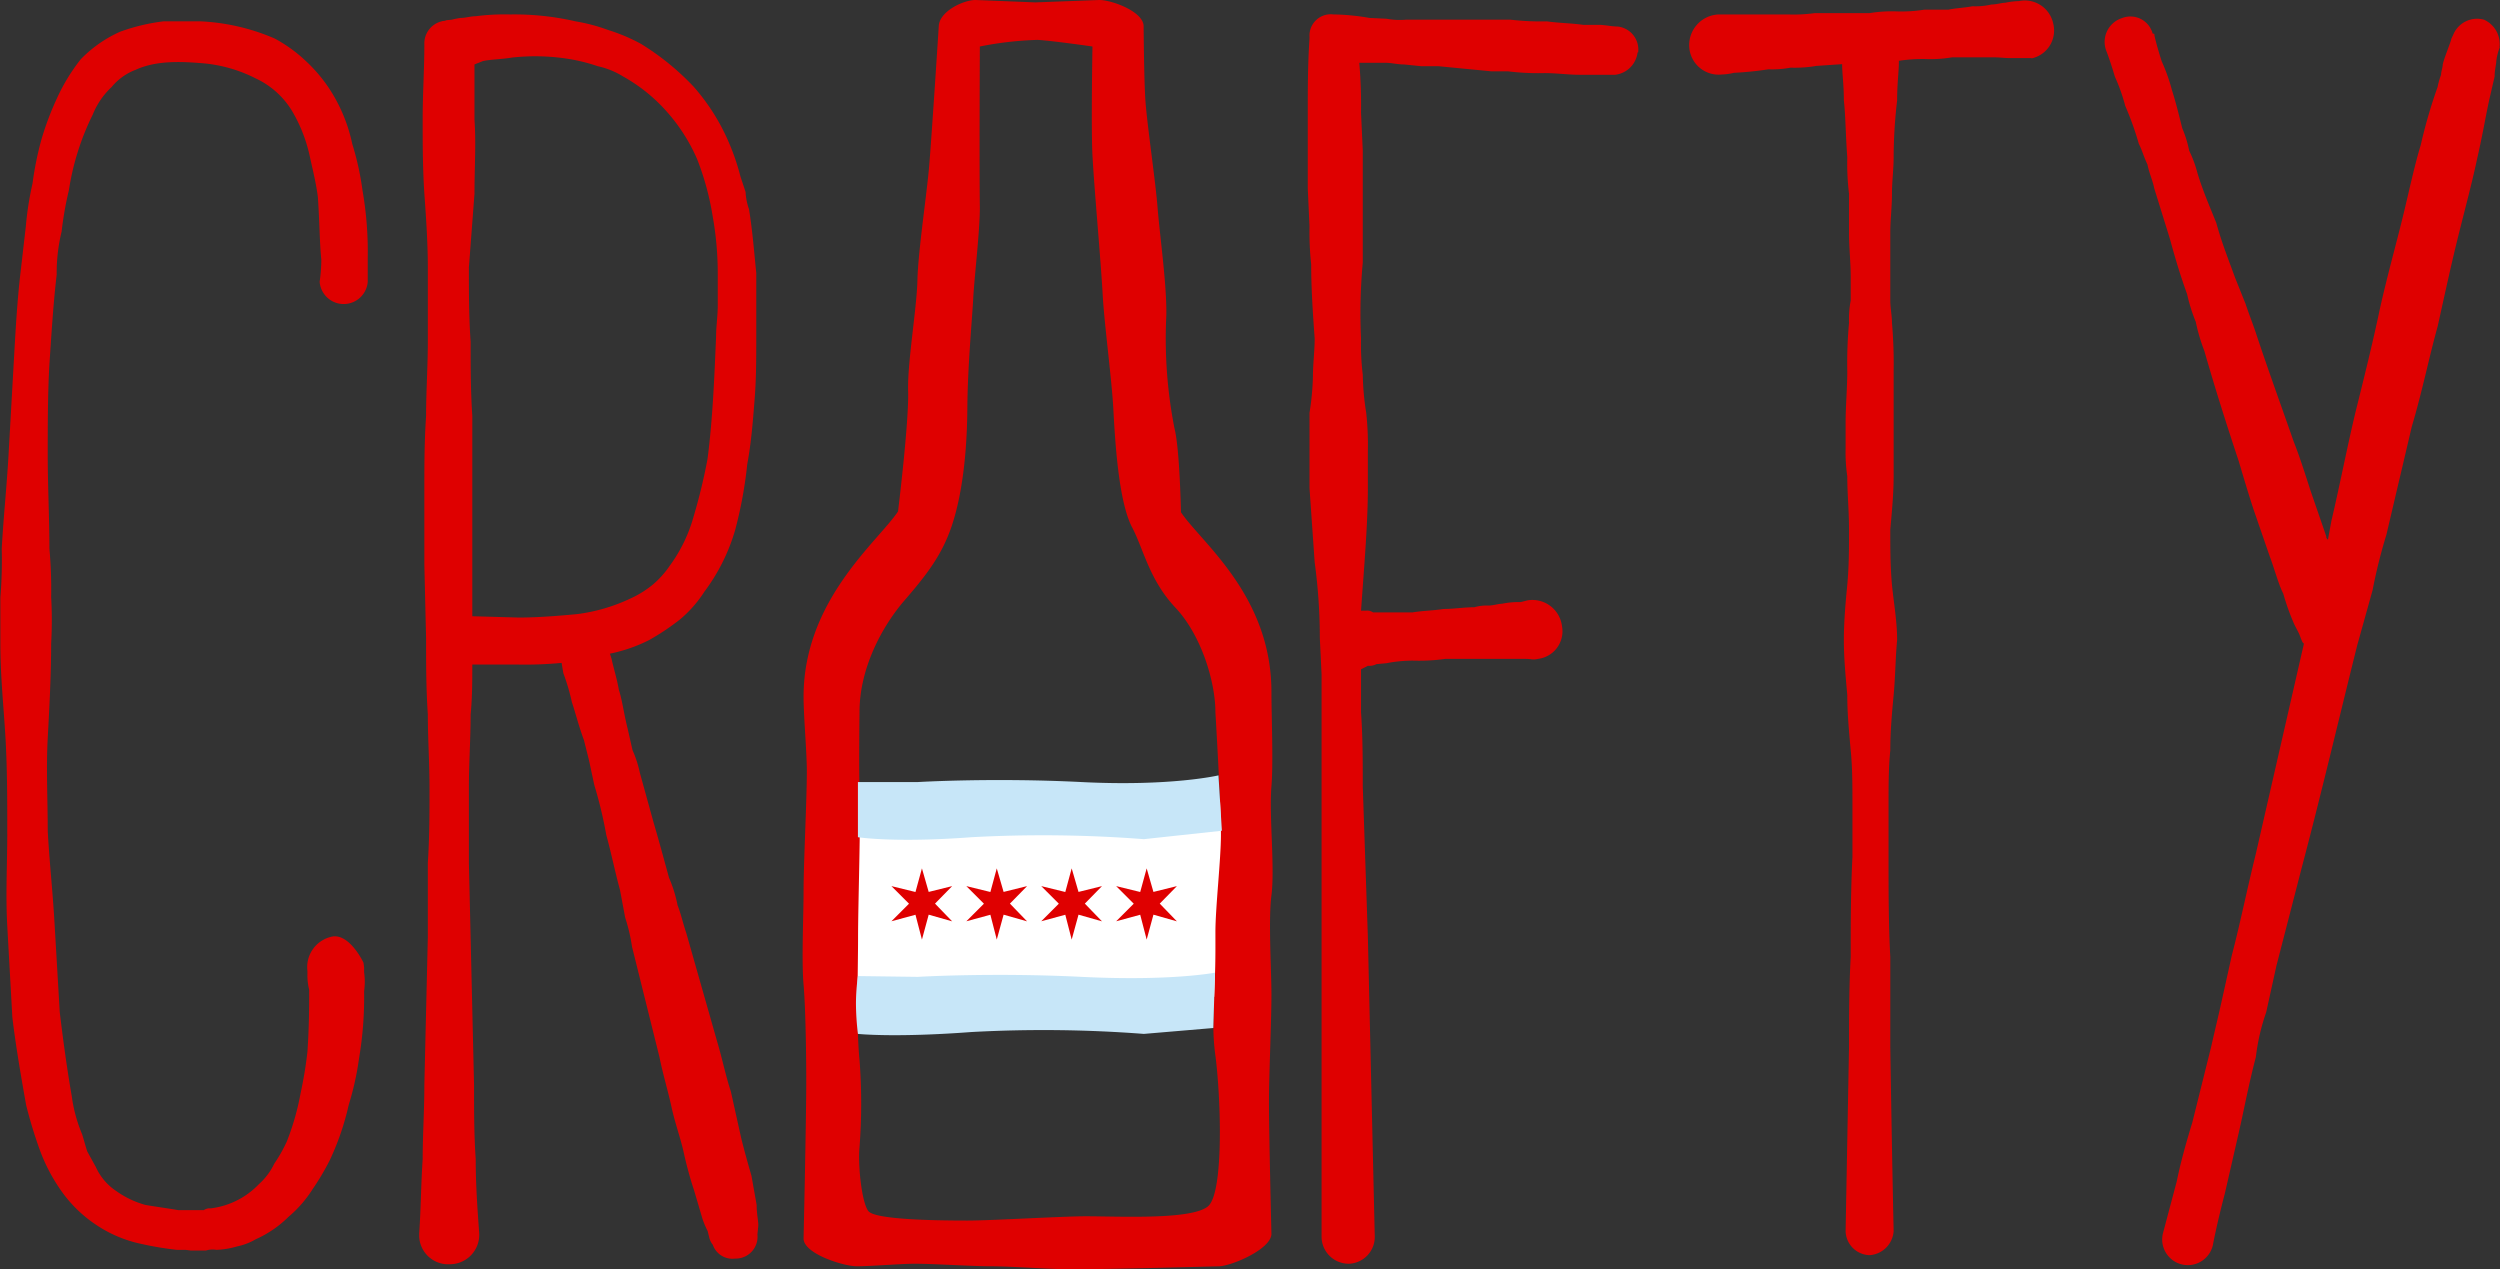 <?xml version="1.0" encoding="UTF-8"?> <svg xmlns="http://www.w3.org/2000/svg" id="Layer_1" data-name="Layer 1" viewBox="0 0 344.06 174.68"><rect x="0" y="0" width="344.06" height="174.68" fill="#333333" stroke="none"/><defs><style>.cls-1{fill:#df0000;}.cls-1,.cls-2,.cls-3{fill-rule:evenodd;}.cls-2{fill:#fff;}.cls-3{fill:#c7e6f8;}</style></defs><title>crafty-logo--red</title><g id="Page-1"><g id="Group-24"><path id="Fill-2" class="cls-1" d="M50.54,132.67l.09.65V134a9.34,9.34,0,0,1,0,2.61,50.49,50.49,0,0,1-.7,9.25,40,40,0,0,1-1.42,6.4,36.56,36.56,0,0,1-2.6,7.59,34.4,34.4,0,0,1-2.37,4,16.38,16.38,0,0,1-3.31,3.8,15.11,15.11,0,0,1-4.49,3.08,8.6,8.6,0,0,1-2.6,1,11.71,11.71,0,0,1-2.83.47,3,3,0,0,0-1.43.09H26.75l-.7-.09H24.87a44.88,44.88,0,0,1-5.68-1,17.63,17.63,0,0,1-5.67-2.6,18.11,18.11,0,0,1-4.73-4.75A24.15,24.15,0,0,1,6,158.46a63.07,63.07,0,0,1-1.88-6.17c-.71-4-1.42-8.06-1.9-12.09l-.7-12.57c-.24-4.27,0-8.54,0-12.8s0-8.78-.24-13-.71-8.53-.71-13v-6.4A63.65,63.65,0,0,0,.76,75.7c.23-4.27.71-8.78.94-13l.71-12.57c.24-4.27.47-8.54.95-12.57l.71-6.17A44,44,0,0,1,5,25.42,44.6,44.6,0,0,1,6.19,19.5a40,40,0,0,1,2.13-5.7,26.1,26.1,0,0,1,3.31-5.45,17.4,17.4,0,0,1,5.44-3.8A26.89,26.89,0,0,1,23,3.13h5.2A29.12,29.12,0,0,1,38.34,5.5,20,20,0,0,1,42.6,8.58a21.1,21.1,0,0,1,3.07,3.56A22.15,22.15,0,0,1,49,20a38.85,38.85,0,0,1,1.41,6.4,49.17,49.17,0,0,1,.72,9.25v3.32a3.32,3.32,0,0,1-6.62,0,21.78,21.78,0,0,0,.23-3.08c-.23-2.14-.23-5-.47-8.54-.23-1.9-.71-3.79-1.18-5.93a20.8,20.8,0,0,0-2.36-5.93,11.53,11.53,0,0,0-5-4.5,19.76,19.76,0,0,0-7.8-2.13c-3.07-.25-6.15-.25-8.75.94a7.89,7.89,0,0,0-3.3,2.37,10.58,10.58,0,0,0-2.6,3.8A35.52,35.52,0,0,0,10,26.37a47.23,47.23,0,0,0-1,5.69A24.15,24.15,0,0,0,8.32,38c-.47,4-.71,8.06-1,12.33-.23,4-.23,8.3-.23,12.57s.23,8.54.23,12.81a61.31,61.31,0,0,1,.24,6.64,56.93,56.93,0,0,1,0,6.4c0,4.27-.24,8.78-.47,13s0,8.54,0,12.81c.23,4.27.71,8.54.94,12.8l.71,12.1c.48,4,1,7.82,1.66,11.62a20.53,20.53,0,0,0,1.42,5.21c.23.72.47,1.66.71,2.37l1.18,2.14a7.83,7.83,0,0,0,2.83,3.32,12.69,12.69,0,0,0,4,1.9c1.42.24,3.08.47,4.5.71h3.54a1.4,1.4,0,0,1,.94-.24,11,11,0,0,0,6.62-3.32,8.93,8.93,0,0,0,2.13-2.84A20.27,20.27,0,0,0,40,157.27a35.13,35.13,0,0,0,1.89-6.63,56.22,56.22,0,0,0,.94-5.7c.24-3.55.24-6.4.24-8.54a8,8,0,0,1-.24-2.13v-.47a4.28,4.28,0,0,1,3.55-4.74c2.36-.24,4.16,3.61,4.16,3.61" transform="translate(-0.52 -0.19)"></path><path id="Fill-6" class="cls-1" d="M71.91,85.18c2.6,0,5.43-.23,8-.47a24.31,24.31,0,0,0,7.33-2.13,13.85,13.85,0,0,0,3.08-1.9,12.79,12.79,0,0,0,2.36-2.61A20.85,20.85,0,0,0,96,71.19a77.1,77.1,0,0,0,1.89-7.82c.71-5.46.94-11.15,1.18-16.84,0-1.42.23-2.85.23-4.27V38a44.77,44.77,0,0,0-.7-8.06,38,38,0,0,0-2.13-7.83,24.53,24.53,0,0,0-4.26-6.64,22.76,22.76,0,0,0-5.91-4.74A11.19,11.19,0,0,0,82.78,9.3a24.39,24.39,0,0,0-4-1A29.14,29.14,0,0,0,71,8.11c-1.42.24-2.83.24-4,.48l-1.18.47v7.59c.23,3.32,0,6.64,0,10.2L65.05,37c0,3.32,0,6.88.24,10.2,0,3.32,0,6.88.23,10.2V85Zm32.85,84.9a3,3,0,0,1-3.07,3.32,2.85,2.85,0,0,1-3.07-1.9,2.5,2.5,0,0,1-.48-.95l-.23-.94a11.61,11.61,0,0,1-.71-1.67l-1.18-4c-.48-1.42-1-3.31-1.42-5.21s-1.19-4-1.66-6.17-1.18-4.5-1.66-6.88L87.5,130.48a23.82,23.82,0,0,0-.94-4l-.71-3.79c-.71-2.61-1.18-5-1.89-7.58a59.21,59.21,0,0,0-1.65-6.88l-.71-3.32c-.24-1-.48-1.9-.71-2.85-.71-1.9-1.18-3.8-1.66-5.22a29.06,29.06,0,0,0-1.18-4l-.24-1.42a52.79,52.79,0,0,1-5.9.23H65.52c0,2.14,0,4.51-.23,6.88,0,3.32-.24,6.64-.24,10.2v10.2l.71,30.59c0,3.55,0,6.87.23,10.2,0,3.55.24,6.87.48,10.19a4.05,4.05,0,0,1-4,4.27,4,4,0,0,1-4.26-3.79v-.48c.24-3.32.24-6.64.48-10.19,0-3.33.23-6.65.23-10.2l.48-20.39v-10.2c.23-3.56.23-6.88.23-10.2,0-3.56-.23-6.88-.23-10.2-.24-3.56-.24-6.88-.24-10.43l-.24-10.2V67.63c0-3.31,0-6.64.24-10.19,0-3.32.24-6.88.24-10.2V37c0-3.32-.24-6.87-.48-10.19-.23-3.56-.23-6.88-.23-10.2,0-3.56.23-6.88.23-10.2V6.22a3.12,3.12,0,0,1,2.37-3.09c.33-.11.3,0,.68-.16l.74-.07a9.9,9.9,0,0,1,1.18-.24c.71,0,1.42-.24,2.12-.24a31.3,31.3,0,0,1,4.73-.24,37.43,37.43,0,0,1,9,.95,24.43,24.43,0,0,1,4.48,1.19,24.62,24.62,0,0,1,4.5,1.9A35.33,35.33,0,0,1,96,12.14a28.62,28.62,0,0,1,5,8.07,30.84,30.84,0,0,1,1.42,4.26l.71,2.14a8.31,8.31,0,0,0,.47,2.37c.47,2.85.71,5.93,1,8.77v8.78c0,3.08,0,5.93-.24,8.77-.24,3.09-.47,5.93-1,8.78a59.32,59.32,0,0,1-1.65,9,26.37,26.37,0,0,1-4.25,8.54,16.84,16.84,0,0,1-3.32,3.79,33.28,33.28,0,0,1-4.25,2.85,21.44,21.44,0,0,1-5.43,1.89l.23.72c.24,1.18.71,2.6,1,4.26.47,1.43.7,3.32,1.18,5.22l.7,3.08a15.33,15.33,0,0,1,1,3.08l1.9,6.88c.7,2.37,1.41,5,2.12,7.59a18.18,18.18,0,0,1,1.18,3.8c.47,1.18.71,2.37,1.19,3.79l4.25,14.94c.71,2.37,1.18,4.74,1.89,6.88l1.42,6.4c.47,1.9.94,3.56,1.42,5.22l.71,4c0,1.18.23,2.13.23,2.84Z" transform="translate(-0.52 -0.19)"></path><path id="Fill-10" class="cls-1" d="M225.89,7.4a3.52,3.52,0,0,1-3.08,3.08h-5c-1.42,0-3.07-.23-4.73-.23a34.33,34.33,0,0,1-5-.24H205.8l-7.33-.71H196.1l-2.36-.24c-.94,0-1.66-.23-2.6-.23h-3.55a67.94,67.94,0,0,1,.24,6.87l.24,5.22V36.33a75.84,75.84,0,0,0-.24,10.44,34.61,34.61,0,0,0,.24,5,36.54,36.54,0,0,0,.47,5.21,39.65,39.65,0,0,1,.23,5.22V67.4c0,3.32-.23,6.88-.46,10.2l-.48,6.63h.71a1.39,1.39,0,0,1,.94.24h5.44c1.42-.24,2.84-.24,4.26-.47,1.42,0,2.83-.24,4.25-.24a6,6,0,0,1,1.89-.23c.71,0,1.42-.25,1.9-.25a11.82,11.82,0,0,1,2.59-.23l.95-.24a4.11,4.11,0,0,1,4.73,3.56,3.83,3.83,0,0,1-3.31,4.5,2.5,2.5,0,0,1-.86.06,6.48,6.48,0,0,0-1-.06H199.41a25.19,25.19,0,0,1-4.25.24,18.78,18.78,0,0,0-3.81.35l-1.39.13a2.21,2.21,0,0,1-1.19.23l-.94.48v5.93c.24,3.32.24,6.87.24,10.19l.7,20.64.95,41.26a3.69,3.69,0,0,1-3.55,3.79,3.73,3.73,0,0,1-3.77-3.79V93l-.24-5a77.66,77.66,0,0,0-.71-10.43l-.71-10.2V57a36.47,36.47,0,0,0,.47-5c0-1.67.24-3.56.24-5.22-.24-3.32-.48-6.88-.48-10.2a41.5,41.5,0,0,1-.23-5.22l-.24-5.22V15.94c0-3.56,0-6.88.24-10.44V5.27a2.93,2.93,0,0,1,3.31-3.09h.23a31.47,31.47,0,0,1,4.73.48l2.34.11A9.69,9.69,0,0,0,194,2.9h14.41a36,36,0,0,0,5,.23c1.66.24,3.31.24,5,.48h2.36c.83.05,1.65.23,2.37.23a3.19,3.19,0,0,1,2.83,3.56" transform="translate(-0.52 -0.19)"></path><path id="Fill-14" class="cls-1" d="M280.12,8.18l-1.47,0H277c-.69,0-1.21-.1-2.15-.1h-5.68a17.57,17.57,0,0,1-3.54.24,21.25,21.25,0,0,0-3.78.24v.24c0,1.18-.24,2.84-.24,5.21a68.27,68.27,0,0,0-.48,7.83c0,1.66-.23,3.32-.23,5,0,1.89-.23,3.55-.23,5.45v9.25c0,1,.23,2.13.23,3.08a64.15,64.15,0,0,1,.23,6.64V65.74c0,2.37-.23,4.74-.46,7.35,0,2.61,0,5,.23,7.59.23,2.37.71,5,.71,7.59-.24,2.6-.24,5-.48,7.58s-.46,5-.46,7.59c-.24,2.37-.24,5-.24,7.35v7.36c0,4.74,0,9.25.24,13.75v12.33c.23,15.18.46,25.38.46,25.38a3.55,3.55,0,0,1-3.31,3.32,3.39,3.39,0,0,1-3.3-3.32l.47-25.38c0-4,0-8.06.23-12.33,0-4.5,0-9,.24-13.75v-7.36c0-2.37,0-5-.24-7.35-.23-2.61-.47-5-.47-7.59-.23-2.61-.47-5-.47-7.58s.24-5.22.47-7.59c.24-2.61.24-5,.24-7.59s-.24-5-.24-7.35a22.39,22.39,0,0,1-.23-3.8V58.39c0-2.37.23-4.75.23-7.12a61.49,61.49,0,0,1,.24-6.64,13.91,13.91,0,0,1,.23-3.08V38.23c0-1.9-.23-4-.23-5.93V26.85a34.61,34.61,0,0,1-.24-5c-.23-3.09-.23-5.7-.47-7.83,0-2.13-.24-3.79-.24-5l-3.54.24a17.62,17.62,0,0,1-3.55.24,13.77,13.77,0,0,1-3.07.23,44.52,44.52,0,0,1-4.73.48,7.69,7.69,0,0,1-1.65.23A4.06,4.06,0,0,1,233,6.69a4.23,4.23,0,0,1,4-4.51h9.7A21,21,0,0,0,250.23,2h7.56a18.94,18.94,0,0,1,3.79-.24,20,20,0,0,0,3.78-.24h3.31c1.18-.24,2.13-.24,3.31-.47a9.59,9.59,0,0,0,2.6-.24c.71,0,1.42-.24,1.89-.24a11,11,0,0,1,1.89-.23,4,4,0,0,1,4.73,3.08,3.92,3.92,0,0,1-3,4.81" transform="translate(-0.52 -0.19)"></path><path id="Fill-18" class="cls-1" d="M344.55,6.69a7.8,7.8,0,0,0-.48,1.9c0,.47-.23,1.18-.23,2.13l-.71,3.08c-.48,2.14-.95,5-1.66,8.07-.7,3.32-1.65,6.87-2.6,10.67S337,40.6,336,45.11c-1.19,4.26-2.13,9-3.55,13.75L328.94,73.8a72.56,72.56,0,0,0-1.89,7.59L324.93,89c-2.6,10.43-5,20.63-7.57,30.35l-3.55,13.75-1.41,6.41a28.56,28.56,0,0,0-1.42,6.16c-1,3.8-1.65,7.35-2.36,10.44l-1.9,8.3c-1.18,4.5-1.65,7.11-1.65,7.11a3.53,3.53,0,1,1-6.86-1.66l1.89-7.11c.48-2.37,1.19-5,2.13-8.06l2.6-10.44c.48-2.13.94-4,1.42-6.17l1.42-6.4c1.18-4.5,2.13-9.25,3.31-14l6.62-28.93c-.24,0-.48-.95-.71-1.42s-.5-.94-.71-1.42a31.76,31.76,0,0,1-1.42-4c-.71-1.42-1.18-3.32-1.89-5.21l-2.13-6.17c-.71-2.13-1.41-4.5-2.12-6.88-1.66-5-3.31-10.19-4.73-15.17a24.83,24.83,0,0,1-1.18-4,23.12,23.12,0,0,1-1.19-3.8c-.94-2.61-1.66-5-2.36-7.59L297,26.13c-.24-1.18-.71-2.13-.94-3.31-.47-.95-.71-1.9-1.19-2.85A42.2,42.2,0,0,0,293,14.75a24.51,24.51,0,0,0-1.42-4c-.7-2.37-1.18-3.55-1.18-3.55a3.44,3.44,0,0,1,2.13-4.51,3.17,3.17,0,0,1,4.25,2.13c.24,0,.24,0,.24.24,0,0,.24,1.19,1,3.56a25.48,25.48,0,0,1,1.42,4c.46,1.42.94,3.32,1.41,5.22a15.14,15.14,0,0,1,.95,3.08A16.22,16.22,0,0,1,302.94,24c.71,2.37,1.65,4.51,2.6,6.88.71,2.61,1.66,5,2.6,7.58L309.56,42c.47,1.42.95,2.6,1.42,4,1.65,5,3.55,10.2,5.2,14.94.94,2.38,1.66,4.75,2.36,6.88L320.67,74c0,.23,0,.23.23.47l.48-2.61c1.18-5,2.13-10,3.31-14.94,1.18-4.74,2.36-9.48,3.31-14,.94-4.27,2.13-8.54,3.07-12.33s1.66-7.35,2.6-10.43A70.26,70.26,0,0,1,336,12.14a9.5,9.5,0,0,1,.47-1.65c0-.48.23-1,.23-1.43.22-1,1.09-3,1.19-3.56.31-.65.23-.47.23-.47a3.55,3.55,0,0,1,4.26-2.13,3.67,3.67,0,0,1,2.13,3.79" transform="translate(-0.52 -0.19)"></path><polygon id="Path" class="cls-2" points="116.92 110.39 171.33 110.39 171.33 137.19 116.92 137.19 116.92 110.39"></polygon><path id="Combined-Shape" class="cls-1" d="M148.07,174.88c-2.8,0-8.4-.42-11.2-.42-2.63,0-7.81-.35-10.44-.35-2,0-6,.35-8,.35-1.78,0-7.32-1.71-7.32-3.82,0,0,.37-16.22.37-21.65,0-3.3-.08-10-.37-13.28s0-9.57,0-12.75c0-4.11.45-12.53.45-16.63,0-2.62-.45-7.63-.45-10.25,0-13.28,10.23-21.35,13-25.5,0,0,1.52-12.32,1.39-16.59-.11-3.91,1.19-11.31,1.28-15.25s1.29-11.81,1.62-15.75c.4-4.81,1.32-19.24,1.32-19.24.12-2,3.37-3.56,5.06-3.56L143,.52l8.82-.33c1.69,0,6,1.56,6.09,3.56,0,0,.05,7.72.26,10.47.27,3.47,1.38,11,1.65,14.43.3,3.87,1.41,11.63,1.19,15.51a63.91,63.91,0,0,0,1.15,15c.72,2.8.89,11.53.89,11.53,2.77,4.15,12.45,11.45,12.45,24.73,0,3.24.27,9.73,0,13-.34,4,.49,11.16,0,15-.44,3.39,0,10.24,0,13.66,0,3.65-.34,11.08-.34,14.73,0,4.58.34,18.18.34,18.18,0,2.11-5.55,4.48-7.33,4.48C168.17,174.46,153.1,174.88,148.07,174.88Zm-14.43-6.71c3.34,0,13-.59,16.32-.59,4.48,0,14.64.53,16.83-1.39s1.75-15,1-20.71a30.31,30.31,0,0,1-.28-3.81c0-2.38.16-5.11.23-7.62.07-2.14.05-4.11.05-5.58,0-3.39.76-10,.76-13.39,0-4.18-.76-16.86-.76-16.86,0-4.2-1.94-10.62-5.51-14.41s-4.37-8-5.93-11c-1.91-3.56-2.38-12.12-2.61-16.38-.21-3.94-1.24-11.67-1.46-15.61-.26-4.82-1.15-14.41-1.41-19.23-.2-3.73,0-15,0-15s-5.47-.79-7.57-.91a47,47,0,0,0-7.93.91s-.08,16.57,0,22.16c0,3.33-.74,9.35-.91,12.5s-.77,9.35-.81,15.18c-.07,8.57-1.28,13.65-2.23,16.38-1.33,3.8-3.32,6.43-6.41,10s-6.2,9.34-6.2,15.36c0,0-.1,7.8,0,10.4.19,5.09-.2,15.62-.2,20.81,0,4.18-.26,12.09.2,16.68a78.53,78.53,0,0,1,0,12c-.24,2.43.3,7.64,1.22,8.81S129.21,168.17,133.64,168.17Z" transform="translate(-0.52 -0.19)"></path><polygon class="cls-1" points="137.18 119.51 138.12 122.75 141.35 121.95 138.99 124.36 141.35 126.8 138.12 125.88 137.18 129.31 136.3 125.89 132.99 126.79 135.41 124.37 132.99 121.95 136.3 122.76 137.18 119.51"></polygon><polygon class="cls-1" points="157.81 119.51 158.74 122.75 161.97 121.95 159.61 124.36 161.97 126.8 158.74 125.88 157.81 129.31 156.92 125.89 153.61 126.79 156.03 124.37 153.61 121.95 156.92 122.76 157.81 119.51"></polygon><polygon class="cls-1" points="147.49 119.51 148.43 122.75 151.66 121.95 149.3 124.36 151.66 126.8 148.43 125.88 147.49 129.31 146.61 125.89 143.3 126.79 145.72 124.37 143.3 121.95 146.61 122.76 147.49 119.51"></polygon><polygon class="cls-1" points="126.88 119.51 127.81 122.75 131.04 121.95 128.68 124.36 131.04 126.8 127.81 125.88 126.88 129.31 125.99 125.89 122.68 126.79 125.1 124.37 122.68 121.95 125.99 122.76 126.88 119.51"></polygon><path class="cls-3" d="M118.59,115.41s5,.8,15.65,0a180.5,180.5,0,0,1,23.7.27l10.74-1.16-.47-7.62s-6.52,1.54-18.83.92-22.54,0-22.54,0h-8.25Z" transform="translate(-0.52 -0.19)"></path><path class="cls-3" d="M118.59,142.48s5,.54,15.65-.26a181.37,181.37,0,0,1,23.7.26l9.56-.81.23-7.62s-6,1.19-18.35.58-22.54,0-22.54,0l-8.25-.11a28.49,28.49,0,0,0-.27,3.83A36.39,36.39,0,0,0,118.59,142.48Z" transform="translate(-0.52 -0.19)"></path></g></g></svg> 